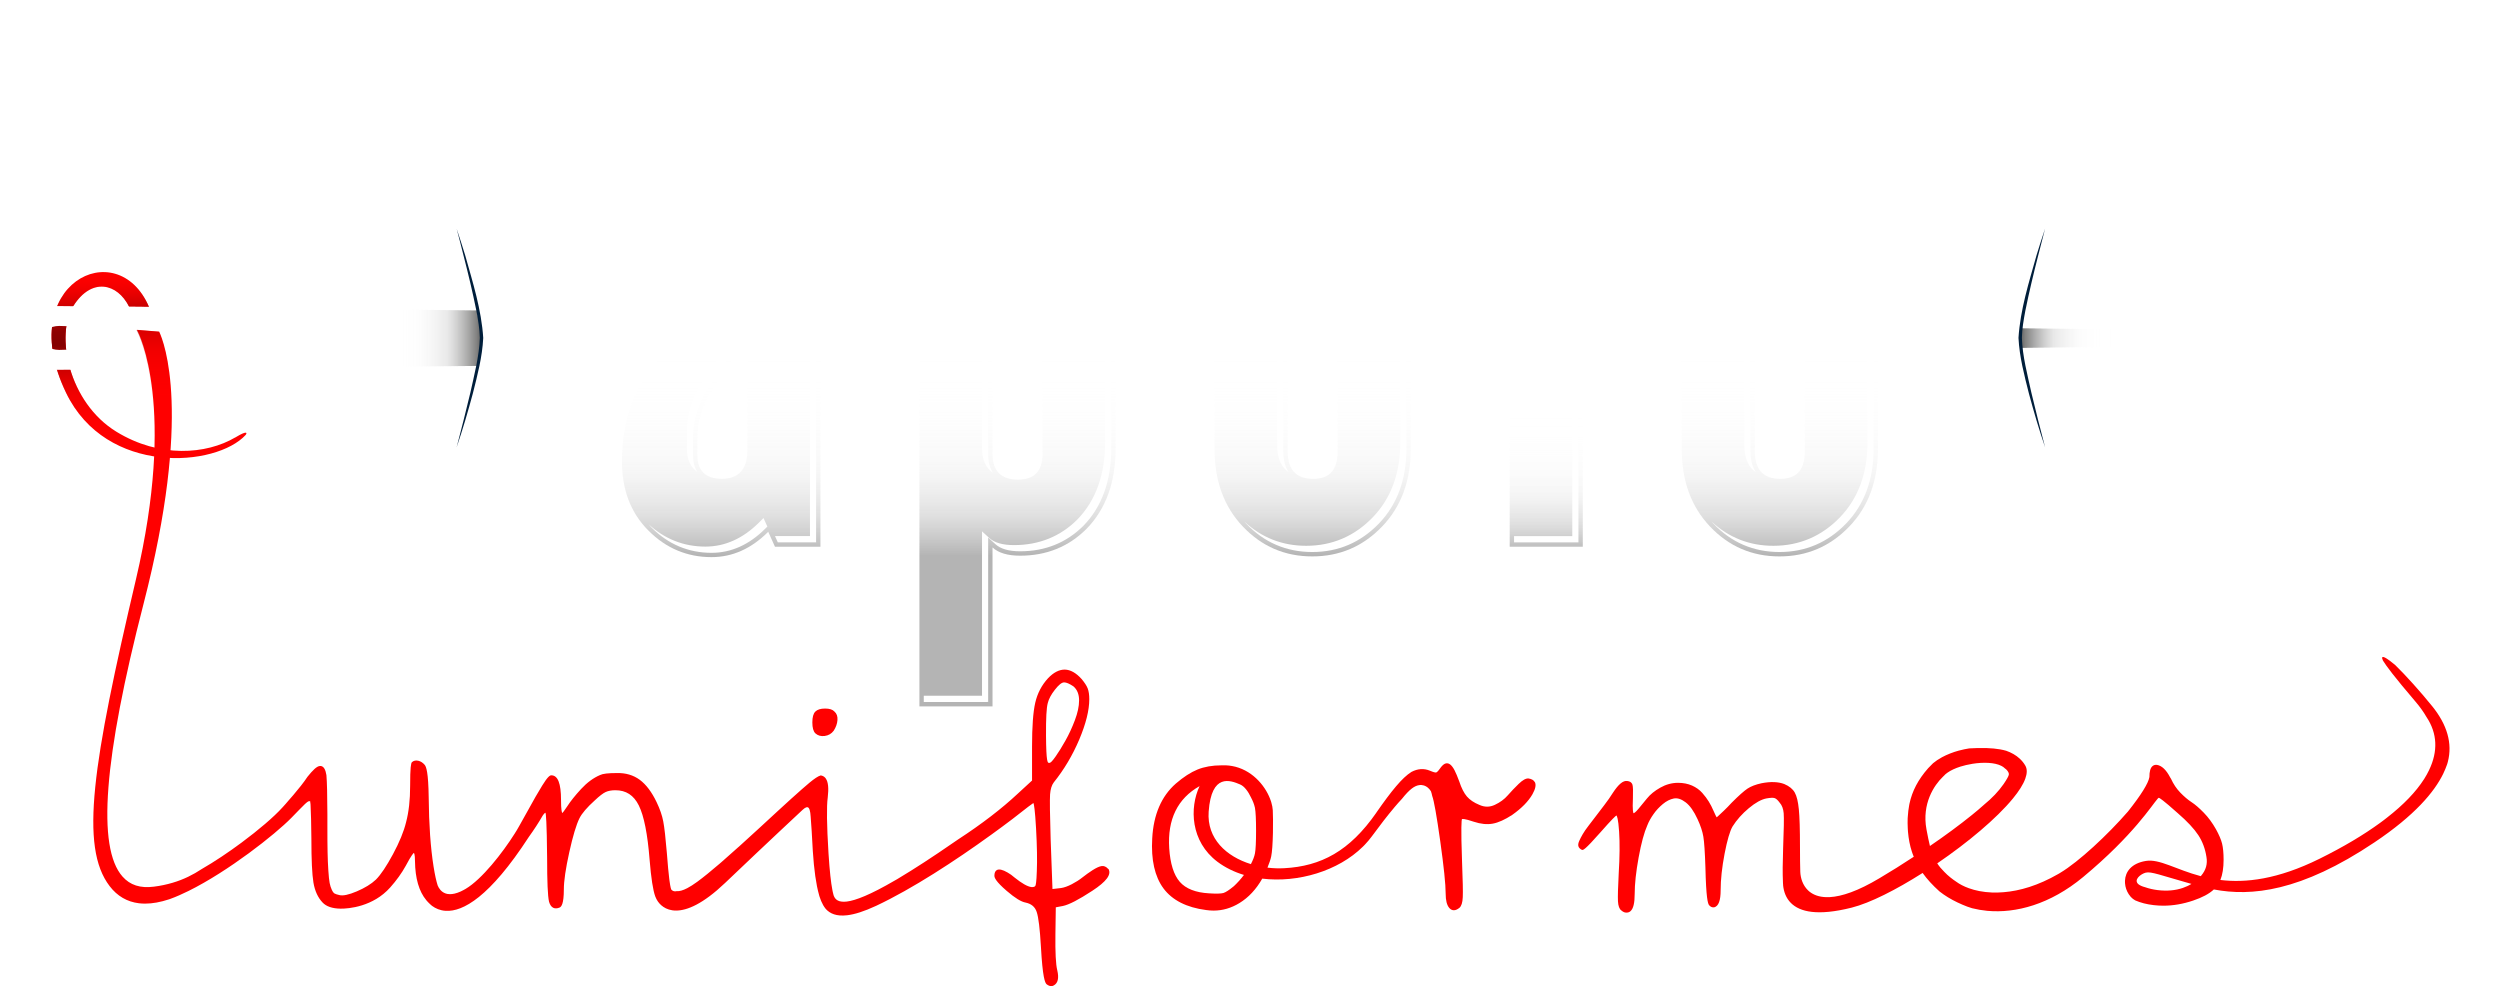 <svg xmlns="http://www.w3.org/2000/svg" xmlns:xlink="http://www.w3.org/1999/xlink" id="Camada_2" data-name="Camada 2" viewBox="0 0 654.65 258.21"><defs><style>      .cls-1 {        fill: url(#Gradiente_sem_nome_85-2);      }      .cls-1, .cls-2, .cls-3, .cls-4, .cls-5, .cls-6, .cls-7, .cls-8, .cls-9, .cls-10, .cls-11, .cls-12, .cls-13 {        stroke-width: 0px;      }      .cls-2 {        fill: #001e3b;      }      .cls-3 {        fill: url(#Gradiente_sem_nome_85-5);      }      .cls-4 {        fill: url(#Gradiente_sem_nome_58);      }      .cls-5 {        fill: url(#Gradiente_sem_nome_59);      }      .cls-6 {        fill: url(#Gradiente_sem_nome_85-4);      }      .cls-7 {        fill: none;      }      .cls-14 {        clip-path: url(#clippath-1);      }      .cls-8 {        fill: red;      }      .cls-9 {        fill: url(#Gradiente_sem_nome_85);      }      .cls-15 {        clip-path: url(#clippath);      }      .cls-10 {        fill: url(#Gradiente_sem_nome_7);      }      .cls-11 {        fill: #fff;      }      .cls-12 {        fill: url(#Gradiente_sem_nome_3);      }      .cls-13 {        fill: url(#Gradiente_sem_nome_85-3);      }    </style><linearGradient id="Gradiente_sem_nome_7" data-name="Gradiente sem nome 7" x1="38.17" y1="69.93" x2="39.55" y2="120.86" gradientUnits="userSpaceOnUse"><stop offset="0" stop-color="red" stop-opacity="0"></stop><stop offset=".05" stop-color="rgba(224, 0, 0, .25)" stop-opacity=".25"></stop><stop offset=".12" stop-color="rgba(191, 0, 0, .52)" stop-opacity=".52"></stop><stop offset=".19" stop-color="rgba(165, 0, 0, .73)" stop-opacity=".73"></stop><stop offset=".26" stop-color="rgba(146, 0, 0, .88)" stop-opacity=".88"></stop><stop offset=".32" stop-color="rgba(135, 0, 0, .97)" stop-opacity=".97"></stop><stop offset=".39" stop-color="#840000"></stop><stop offset=".48" stop-color="rgba(156, 0, 0, .8)" stop-opacity=".8"></stop><stop offset=".65" stop-color="rgba(198, 0, 0, .46)" stop-opacity=".46"></stop><stop offset=".79" stop-color="rgba(229, 0, 0, .21)" stop-opacity=".21"></stop><stop offset=".92" stop-color="rgba(248, 0, 0, .05)" stop-opacity=".05"></stop><stop offset="1" stop-color="red" stop-opacity="0"></stop></linearGradient><linearGradient id="Gradiente_sem_nome_59" data-name="Gradiente sem nome 59" x1="529.01" y1="88.53" x2="654.65" y2="88.53" gradientUnits="userSpaceOnUse"><stop offset="0" stop-color="#5e5e5d"></stop><stop offset=".01" stop-color="rgba(106, 106, 105, .92)" stop-opacity=".92"></stop><stop offset=".07" stop-color="rgba(170, 170, 170, .52)" stop-opacity=".52"></stop><stop offset=".13" stop-color="rgba(216, 216, 216, .24)" stop-opacity=".24"></stop><stop offset=".17" stop-color="rgba(245, 245, 245, .06)" stop-opacity=".06"></stop><stop offset=".21" stop-color="#fff" stop-opacity="0"></stop></linearGradient><linearGradient id="Gradiente_sem_nome_58" data-name="Gradiente sem nome 58" x1="0" y1="88.49" x2="126.13" y2="88.49" gradientUnits="userSpaceOnUse"><stop offset=".79" stop-color="#fff" stop-opacity="0"></stop><stop offset=".83" stop-color="rgba(245, 245, 245, .06)" stop-opacity=".06"></stop><stop offset=".87" stop-color="rgba(216, 216, 216, .24)" stop-opacity=".24"></stop><stop offset=".93" stop-color="rgba(170, 170, 170, .52)" stop-opacity=".52"></stop><stop offset=".99" stop-color="rgba(106, 106, 105, .92)" stop-opacity=".92"></stop><stop offset="1" stop-color="#5e5e5d"></stop></linearGradient><linearGradient id="Gradiente_sem_nome_85" data-name="Gradiente sem nome 85" x1="188.87" y1="145.58" x2="188.87" y2="29.84" gradientUnits="userSpaceOnUse"><stop offset="0" stop-color="#b4b4b4"></stop><stop offset=".09" stop-color="rgba(198, 198, 198, .75)" stop-opacity=".75"></stop><stop offset=".19" stop-color="rgba(218, 218, 218, .48)" stop-opacity=".48"></stop><stop offset=".3" stop-color="rgba(234, 234, 234, .27)" stop-opacity=".27"></stop><stop offset=".39" stop-color="rgba(245, 245, 245, .12)" stop-opacity=".12"></stop><stop offset=".47" stop-color="rgba(252, 252, 252, .03)" stop-opacity=".03"></stop><stop offset=".53" stop-color="#fff" stop-opacity="0"></stop></linearGradient><linearGradient id="Gradiente_sem_nome_85-2" data-name="Gradiente sem nome 85" x1="343.73" y1="145.58" x2="343.73" y2="29.84" xlink:href="#Gradiente_sem_nome_85"></linearGradient><linearGradient id="Gradiente_sem_nome_85-3" data-name="Gradiente sem nome 85" x1="404.9" y1="144.94" x2="404.9" y2="60.15" xlink:href="#Gradiente_sem_nome_85"></linearGradient><linearGradient id="Gradiente_sem_nome_85-4" data-name="Gradiente sem nome 85" x1="466.07" y1="145.58" x2="466.07" y2="29.84" xlink:href="#Gradiente_sem_nome_85"></linearGradient><linearGradient id="Gradiente_sem_nome_85-5" data-name="Gradiente sem nome 85" x1="266.45" y1="145.58" x2="266.45" y2="29.84" xlink:href="#Gradiente_sem_nome_85"></linearGradient><clipPath id="clippath"><path class="cls-7" d="M535.52,59.9s-6.51,21.37-6.51,28.59c0,7.22,6.51,28.59,6.51,28.59h24.19v-57.18h-24.19Z"></path></clipPath><clipPath id="clippath-1"><path class="cls-7" d="M119.58,59.9s6.51,21.37,6.51,28.59c0,7.22-6.51,28.59-6.51,28.59h-24.19s0-57.18,0-57.18h24.19Z"></path></clipPath><linearGradient id="Gradiente_sem_nome_3" data-name="Gradiente sem nome 3" x1="44.17" y1="156.2" x2="44.17" y2="74.94" gradientUnits="userSpaceOnUse"><stop offset=".6" stop-color="red" stop-opacity="0"></stop><stop offset=".79" stop-color="rgba(198, 0, 0, .46)" stop-opacity=".46"></stop><stop offset="1" stop-color="#840000"></stop></linearGradient></defs><g id="Camada_1-2" data-name="Camada 1"><g><path class="cls-8" d="M61.78,114.47c-.05.03-.1.06-.16.09,0,0,0-.01,0-.02-7.63,4.49-19.82,5.43-31.11-1.47-12.62-7.71-16.09-25.41-11.29-32.97,4.79-7.54,11.52-5.93,14.58.2l5.2.04c-8.29-19.35-35.38-5.92-21.7,22.52,10.51,21.85,39.34,19.44,47.03,11.03.48-.64.25-1.12-2.55.57Z"></path><path class="cls-10" d="M61.78,114.47c-.05.03-.1.06-.16.09,0,0,0-.01,0-.02-7.63,4.49-19.82,5.43-31.11-1.47-12.62-7.71-16.09-25.41-11.29-32.97,4.79-7.54,11.52-5.93,14.58.2l5.2.04c-8.29-19.35-35.38-5.92-21.7,22.52,10.51,21.85,39.34,19.44,47.03,11.03.48-.64.25-1.12-2.55.57Z"></path><g><path class="cls-11" d="M654.65,88.5v-.03c0-.63-.68-1.13-1.54-1.14-8.8-.1-59.45-.63-123.92-1.37-.12.96-.18,1.82-.18,2.54s.07,1.61.19,2.6c60.18-.72,114.69-1.33,123.91-1.44.85-.01,1.54-.52,1.54-1.14Z"></path><path class="cls-11" d="M0,88.49c0,4.68,5.39,8.45,11.99,8.38,28.35-.28,73.72-.65,113.15-1.05,1.18-3.12.78-5.94,1.09-7.84.26-1.61-1.16-3.98-1.25-6.69-51.95-.58-97.48-1.01-112.97-1.18-6.6-.07-12.01,3.7-12.01,8.38ZM50.46,88.49c0,1.73-32.51,3.14-34.96,3.14s-4.43-1.41-4.43-3.14,1.98-3.14,4.43-3.14,34.96,1.41,34.96,3.14Z"></path></g><g><path class="cls-5" d="M654.65,88.5v-.03c0-.63-.68-1.13-1.54-1.14-8.8-.1-59.45-.63-123.92-1.37-.12.96-.18,1.82-.18,2.54s.07,1.61.19,2.6c60.18-.72,114.69-1.33,123.91-1.44.85-.01,1.54-.52,1.54-1.14Z"></path><path class="cls-4" d="M0,88.49c0,4.68,5.39,8.45,11.99,8.38,28.35-.28,73.6-.65,113.03-1.05,1.18-3.12.77-5.94,1.07-7.84.26-1.61-1.03-3.98-1.12-6.69-51.95-.58-97.48-1.01-112.97-1.18-6.6-.07-12.01,3.7-12.01,8.38ZM50.46,88.49c0,1.73-32.51,3.14-34.96,3.14s-4.43-1.41-4.43-3.14,1.98-3.14,4.43-3.14,34.96,1.41,34.96,3.14Z"></path></g><g><g><g><path class="cls-11" d="M214.85,143.16h-11.92l-1.76-3.91c-4.43,4.43-9.38,6.64-14.85,6.64-6.38,0-11.89-2.31-16.51-6.94-4.62-4.62-6.94-10.65-6.94-18.07,0-7.81,1.69-14.72,5.08-20.71,2.08-3.39,6.57-8.99,13.48-16.8l8.01-8.99c4.17-4.69,6.25-9.51,6.25-14.46v-5.67c0-5.21-2.22-7.81-6.64-7.81s-6.45,2.61-6.45,7.81v17.58h-19.14v-17.58c0-8.72,2.67-15.76,8.01-21.1,4.95-4.69,10.87-7.03,17.78-7.03s12.76,2.34,17.58,7.03c5.34,5.34,8.01,12.37,8.01,21.1v88.89ZM195.71,117.96v-31.65c-.39,1.95-1.43,4.17-3.13,6.64l-6.06,9.18c-2.61,3.91-3.91,8.14-3.91,12.7v4.3c0,4.17,2.15,6.25,6.45,6.25s6.64-2.47,6.64-7.42Z"></path><path class="cls-11" d="M369.42,117.57c0,8.34-2.51,15.11-7.52,20.32-5.01,5.21-11.1,7.81-18.27,7.81s-13.22-2.6-18.17-7.81c-4.95-5.21-7.42-11.98-7.42-20.32v-63.29c0-8.33,2.51-15.11,7.52-20.32,5.01-5.21,11.1-7.81,18.27-7.81s13.22,2.61,18.17,7.81c4.95,5.21,7.42,11.98,7.42,20.32v63.29ZM350.28,118.16V53.89c0-4.95-2.15-7.42-6.45-7.42s-6.64,2.48-6.64,7.42v64.27c0,4.82,2.21,7.23,6.64,7.23s6.45-2.41,6.45-7.23Z"></path><path class="cls-11" d="M414.47,143.16h-19.14V28.69h19.14v114.48Z"></path><path class="cls-11" d="M491.76,117.57c0,8.34-2.51,15.11-7.52,20.32-5.01,5.21-11.1,7.81-18.27,7.81s-13.22-2.6-18.17-7.81c-4.95-5.21-7.42-11.98-7.42-20.32v-63.29c0-8.33,2.51-15.11,7.52-20.32,5.01-5.21,11.1-7.81,18.27-7.81s13.22,2.61,18.17,7.81c4.95,5.21,7.42,11.98,7.42,20.32v63.29ZM472.61,118.16V53.89c0-4.95-2.15-7.42-6.45-7.42s-6.64,2.48-6.64,7.42v64.27c0,4.82,2.21,7.23,6.64,7.23s6.45-2.41,6.45-7.23Z"></path></g><path class="cls-11" d="M253.83,184.97c1.83-4.1,3.64-7.81,5.42-11,.22-.39.43-.77.65-1.14v-29.47c1.56,1.43,3.97,2.15,7.23,2.15,6.9,0,12.7-2.34,17.39-7.03,5.08-5.21,7.62-12.24,7.62-21.1V52.91c0-8.46-2.05-15.04-6.15-19.73-4.1-4.69-9.61-7.03-16.51-7.03-5.73,0-10.68,2.15-14.85,6.45l-1.95-3.91h-11.92v156.28h13.07ZM259.9,53.32c0-4.57,2.21-6.86,6.64-6.86s6.45,2.29,6.45,6.86v65.61c0,4.44-2.15,6.66-6.45,6.66s-6.64-2.22-6.64-6.66V53.32Z"></path><rect class="cls-11" x="395.33" width="19.14" height="19.14"></rect></g><g><g><path class="cls-9" d="M214.85,143.16h-11.92l-1.76-3.91c-4.43,4.43-9.38,6.64-14.85,6.64-6.38,0-11.89-2.31-16.51-6.94-4.62-4.62-6.94-10.65-6.94-18.07,0-7.81,1.69-14.72,5.08-20.71,2.08-3.39,6.57-8.99,13.48-16.8l8.01-8.99c4.17-4.69,6.25-9.51,6.25-14.46v-5.67c0-5.21-2.22-7.81-6.64-7.81s-6.45,2.61-6.45,7.81v17.58h-19.14v-17.58c0-8.72,2.67-15.76,8.01-21.1,4.95-4.69,10.87-7.03,17.78-7.03s12.76,2.34,17.58,7.03c5.34,5.34,8.01,12.37,8.01,21.1v88.89ZM195.71,117.96v-31.65c-.39,1.95-1.43,4.17-3.13,6.64l-6.06,9.18c-2.61,3.91-3.91,8.14-3.91,12.7v4.3c0,4.17,2.15,6.25,6.45,6.25s6.64-2.47,6.64-7.42Z"></path><path class="cls-1" d="M369.42,117.57c0,8.34-2.51,15.11-7.52,20.32-5.01,5.21-11.1,7.81-18.27,7.81s-13.22-2.6-18.17-7.81c-4.95-5.21-7.42-11.98-7.42-20.32v-63.29c0-8.33,2.51-15.11,7.52-20.32,5.01-5.21,11.1-7.81,18.27-7.81s13.22,2.61,18.17,7.81c4.95,5.21,7.42,11.98,7.42,20.32v63.29ZM350.28,118.16V53.89c0-4.95-2.15-7.42-6.45-7.42s-6.64,2.48-6.64,7.42v64.27c0,4.82,2.21,7.23,6.64,7.23s6.45-2.41,6.45-7.23Z"></path><path class="cls-13" d="M414.47,143.16h-19.14V28.69h19.14v114.48Z"></path><path class="cls-6" d="M491.76,117.57c0,8.34-2.51,15.11-7.52,20.32-5.01,5.21-11.1,7.81-18.27,7.81s-13.22-2.6-18.17-7.81c-4.95-5.21-7.42-11.98-7.42-20.32v-63.29c0-8.33,2.51-15.11,7.52-20.32,5.01-5.21,11.1-7.81,18.27-7.81s13.22,2.61,18.17,7.81c4.95,5.21,7.42,11.98,7.42,20.32v63.29ZM472.61,118.16V53.89c0-4.95-2.15-7.42-6.45-7.42s-6.64,2.48-6.64,7.42v64.27c0,4.82,2.21,7.23,6.64,7.23s6.45-2.41,6.45-7.23Z"></path></g><path class="cls-3" d="M259.9,184.97v-41.61c1.56,1.43,3.97,2.15,7.23,2.15,6.9,0,12.7-2.34,17.39-7.03,5.08-5.21,7.62-12.24,7.62-21.1V52.91c0-8.46-2.05-15.04-6.15-19.73-4.1-4.69-9.61-7.03-16.51-7.03-5.73,0-10.68,2.15-14.85,6.45l-1.95-3.91h-11.92v156.28h19.14ZM259.9,53.32c0-4.57,2.21-6.86,6.64-6.86s6.45,2.29,6.45,6.86v65.61c0,4.44-2.15,6.66-6.45,6.66s-6.64-2.22-6.64-6.66V53.32Z"></path></g><g><g><path class="cls-11" d="M181.48,54.28c0-7.4,4.13-8.96,7.59-8.96,1.56,0,3.26.3,4.67,1.27-1.55-2.29-4.05-2.9-6.28-2.9-3.46,0-7.59,1.55-7.59,8.96v16.44h-15.25v1.63h16.86v-16.44Z"></path><path class="cls-11" d="M182.59,123.58c-.74-1.16-1.12-2.65-1.12-4.44v-4.3c0-4.77,1.38-9.26,4.1-13.33l6.07-9.2c1.6-2.33,2.59-4.43,2.95-6.22l.66.06v-1.47l-2.26-.22c-.36,1.79-1.35,3.89-2.95,6.22l-6.07,9.2c-2.72,4.07-4.1,8.56-4.1,13.33v4.3c0,2.81.96,4.85,2.73,6.07Z"></path><path class="cls-11" d="M199.93,135.65l-1.17,1.17c-4.19,4.18-8.91,6.31-14.04,6.31-5.68,0-10.68-1.99-14.91-5.88.27.3.53.62.82.91,4.38,4.38,9.66,6.6,15.7,6.6,5.13,0,9.85-2.12,14.04-6.31l.57-.57-1.01-2.23Z"></path><path class="cls-11" d="M206.05,34c-.23-.22-.47-.41-.71-.63,4.46,4.97,6.76,11.43,6.76,19.27v87.74h-9.16l.73,1.63h10.03V54.28c0-8.37-2.58-15.19-7.66-20.28Z"></path></g><g><path class="cls-11" d="M337.42,123.62c-.84-1.26-1.38-3.01-1.38-5.46V53.89c0-7.08,4.23-8.57,7.79-8.57,1.53,0,3.18.29,4.56,1.22-1.51-2.25-3.97-2.85-6.17-2.85-3.55,0-7.79,1.49-7.79,8.57v64.27c0,3.78,1.27,5.92,2.99,7.09Z"></path><path class="cls-11" d="M361.17,34.75c-.38-.4-.79-.77-1.19-1.14,4.42,4.91,6.69,11.3,6.69,19.04v63.29c0,7.99-2.42,14.56-7.2,19.52-4.77,4.95-10.63,7.46-17.44,7.46-6.25,0-11.66-2.14-16.15-6.32.14.16.27.33.42.49,4.7,4.95,10.53,7.46,17.34,7.46s12.67-2.51,17.44-7.46c4.78-4.96,7.2-11.53,7.2-19.52v-63.29c0-7.99-2.39-14.56-7.11-19.53Z"></path></g><polygon class="cls-11" points="411.72 140.39 396.47 140.39 396.47 142.02 413.33 142.02 413.33 29.83 411.72 29.83 411.72 140.39"></polygon><g><path class="cls-11" d="M459.76,123.62c-.84-1.26-1.38-3.01-1.38-5.46V53.89c0-7.08,4.23-8.57,7.79-8.57,1.53,0,3.18.29,4.56,1.22-1.51-2.25-3.97-2.85-6.17-2.85-3.55,0-7.79,1.49-7.79,8.57v64.27c0,3.78,1.27,5.92,2.99,7.09Z"></path><path class="cls-11" d="M483.51,34.75c-.38-.4-.79-.77-1.19-1.14,4.42,4.91,6.69,11.3,6.69,19.04v63.29c0,7.99-2.42,14.56-7.2,19.52-4.77,4.95-10.63,7.46-17.44,7.46-6.25,0-11.66-2.14-16.15-6.32.14.16.27.33.42.49,4.7,4.95,10.53,7.46,17.34,7.46s12.67-2.51,17.44-7.46c4.78-4.96,7.2-11.53,7.2-19.52v-63.29c0-7.99-2.39-14.56-7.11-19.53Z"></path></g><g><polygon class="cls-11" points="252.72 32.92 253.24 32.38 251.97 29.83 251.17 29.83 252.72 32.92"></polygon><path class="cls-11" d="M258.76,183.82v-43.06l1.92,1.75c1.34,1.23,3.51,1.85,6.46,1.85,6.56,0,12.13-2.25,16.57-6.69,4.84-4.96,7.29-11.79,7.29-20.3V52.91c0-8.14-1.98-14.53-5.87-18.98-.51-.58-1.05-1.13-1.61-1.63,0,0,0,0,0,0,3.9,4.45,5.87,10.84,5.87,18.98v64.47c0,8.51-2.45,15.34-7.29,20.3-4.43,4.43-10.01,6.69-16.57,6.69-2.94,0-5.12-.62-6.46-1.85l-1.92-1.75v43.06l1.61,1.63Z"></path><path class="cls-11" d="M260,123.79c-.81-1.24-1.24-2.86-1.24-4.86V53.32c0-5.23,2.69-8,7.79-8,1.89,0,3.43.4,4.63,1.19-1.24-1.84-3.33-2.82-6.24-2.82-5.09,0-7.79,2.77-7.79,8v65.61c0,3.05.98,5.23,2.85,6.49Z"></path><polygon class="cls-11" points="257.9 182.19 241.9 182.19 241.9 183.82 258.76 183.82 257.9 182.19"></polygon></g></g></g><g class="cls-15"><image width="82" height="130" transform="translate(489.77 23.89)"></image></g><path class="cls-2" d="M535.52,117.09c-1.59-4.64-2.97-9.34-4.24-14.08-1.21-4.79-2.47-9.54-2.72-14.52.47-7.42,2.72-14.49,4.71-21.59.73-2.34,1.44-4.68,2.25-7-.61,2.37-1.24,4.74-1.83,7.12-1.21,4.73-2.35,9.5-3.32,14.28-.45,2.39-.88,4.81-.92,7.19.16,4.82,1.46,9.63,2.49,14.35,1.12,4.77,2.35,9.5,3.58,14.24h0Z"></path><g class="cls-14"><image width="81" height="130" transform="translate(82.77 23.89)"></image></g><path class="cls-2" d="M119.58,117.09c1.23-4.74,2.46-9.48,3.58-14.24,1.03-4.72,2.32-9.53,2.49-14.35-.05-2.38-.47-4.8-.92-7.19-.96-4.79-2.1-9.55-3.32-14.28-.58-2.38-1.22-4.74-1.83-7.12.8,2.32,1.52,4.66,2.25,7,1.99,7.1,4.24,14.18,4.71,21.59-.25,4.98-1.51,9.73-2.72,14.52-1.27,4.74-2.65,9.44-4.24,14.08h0Z"></path><path class="cls-8" d="M290.18,227.53c-.53-.6-1.13-.85-1.78-.73-.6.11-1.35.46-2.31,1.07-.91.59-1.8,1.22-2.63,1.88-.8.64-1.74,1.24-2.8,1.79-1.05.54-1.99.88-2.8,1l-2.26.26-.48-13.07c-.2-6.37-.24-10.32-.15-11.71.1-1.35.42-2.41.97-3.14,2.69-3.34,4.93-7.12,6.67-11.22,1.74-4.12,2.63-7.67,2.63-10.57,0-1.14-.14-2.08-.41-2.8-.27-.71-.82-1.55-1.62-2.5-1.44-1.6-2.91-2.42-4.39-2.45-1.45-.01-2.93.74-4.37,2.25h0c-1.66,1.8-2.79,3.95-3.36,6.42-.56,2.43-.84,6.29-.84,11.46v8.92l-3.75,3.45c-4.17,3.9-9.41,7.93-15.59,11.96-.32.21-.63.42-.91.62,0,0-.02.01-.03.02,0,0-.02.01-.03.02-5.85,4.05-10.62,7.13-14.49,9.44h0c-.18.11-.35.21-.52.32-.21.12-.41.24-.62.35h0c-6.43,3.75-10.27,5.23-12.57,5.51,0,0-.01,0-.01,0-.53.06-.98.07-1.36.01-.41-.04-.74-.15-1.01-.3-.52-.28-.82-.71-1.01-1.18-.03-.08-.07-.17-.09-.26-.02-.06-.04-.11-.04-.17-.07-.21-.11-.41-.15-.61,0-.04-.01-.07-.02-.1,0-.05-.01-.1-.03-.15-.02-.12-.04-.24-.07-.35-.35-1.79-.69-4.74-1-9.53-.46-7.42-.52-12.33-.2-14.6.29-2.44.13-4.07-.51-4.98h0c-.05-.08-.11-.15-.17-.22-.31-.33-.7-.53-1.17-.59h0c-1.4.41-3.83,2.64-7.44,5.87-.04.04-.08.07-.13.11-4.02,3.61-11.9,11.08-18.41,16.72-.07.07-.15.13-.22.19-.07.07-.15.13-.22.19-2.21,1.9-4.25,3.57-5.91,4.78-1,.73-1.86,1.27-2.6,1.66,0,0,0,0,0,0-.6.31-1.11.52-1.56.64-.45.13-.83.17-1.16.14,0,0,0,0-.01,0-.16.04-.29.05-.43.05h-.01c-.4,0-.71-.14-.98-.42-.09-.1-.26-.55-.51-2.39-.02-.19-.05-.38-.07-.56-.18-1.44-.38-3.57-.62-6.71-.33-3.98-.64-6.68-.94-8.23-.29-1.55-.88-3.25-1.74-5.04-1.26-2.64-2.75-4.62-4.41-5.85-1.68-1.24-3.72-1.84-6.07-1.77-2.22,0-3.64.17-4.33.52-1.74.74-3.41,1.97-4.96,3.65-1.55,1.68-2.76,3.19-3.61,4.51-.85,1.3-1.2,1.69-1.33,1.8-.1-.17-.32-.83-.32-3.42,0-4.35-.83-6.47-2.54-6.47-.37,0-.93.32-2.39,2.69-1.05,1.7-2.33,3.92-3.79,6.6-.84,1.53-1.55,2.8-2.13,3.81-.1.18-.21.37-.32.56-.08.15-.17.29-.26.45-.07.12-.14.24-.21.36-.08.13-.17.27-.26.41-.06.1-.13.2-.18.3-3.24,5.15-8.66,12.07-12.92,14.57-.21.12-.41.24-.6.33-.11.06-.22.12-.32.16-.12.07-.24.13-.35.18-1.18.53-2.14.73-2.92.7h0c-.21,0-.41-.02-.6-.06-.16-.04-.32-.07-.46-.13h0c-1.13-.4-1.74-1.33-2.07-2.13,0,0,0-.01,0-.02-.34-1.07-.7-2.63-1.06-4.9-.78-4.92-1.21-11.01-1.27-18.09-.09-6.6-.64-8.03-1.05-8.53-.49-.57-1.05-.93-1.66-1.07-.65-.15-1.21-.04-1.66.35l-.04.04c-.22.28-.45,1.24-.45,6.21,0,3.66-.36,6.86-1.07,9.52-.58,2.39-1.73,5.2-3.42,8.34-1.69,3.14-3.19,5.38-4.47,6.66-1.21,1.15-2.91,2.19-5.03,3.09-2.09.89-3.62,1.21-4.55.96-.56-.13-.99-.26-1.25-.41-.17-.1-.43-.33-.72-.96-.25-.53-.44-1.14-.57-1.8-.13-.66-.24-1.76-.34-3.25-.1-1.51-.17-3.12-.2-4.81-.04-1.66-.05-3.95-.05-6.97,0-1.04,0-2.02,0-2.94-.02-5.11-.1-8.49-.25-10.2,0-.01,0-.04,0-.05-.24-1.46-.66-2.26-1.44-2.41-.04,0-.08-.01-.13,0-.03,0-.06,0-.09,0h-.04c-.85.05-1.89,1.13-3.25,2.81-.51.77-1.09,1.56-1.72,2.36-.75.95-1.43,1.77-2.01,2.45-.39.46-.78.9-1.17,1.34-.52.61-1.05,1.24-1.63,1.86-.02.02-.04.05-.07.07-2.22,2.46-6.21,5.86-10.67,9.17-3.39,2.52-7.07,4.99-10.46,6.94-2.21,1.46-4.66,2.71-7.61,3.58h0c-1.49.44-3.11.8-4.89,1.02-3.55.46-6.24-.4-8.22-2.65-6.73-7.6-4.92-30.96,5.51-71.41,12.79-49.57,5.42-68.48,4.1-71.28-1.82-.17-3.8-.33-5.83-.47l.11.2c.42.8,10.22,20.05-.36,65.1-11.34,48.23-14.8,70.06-6.89,80.38,1.99,2.6,4.58,4.11,7.69,4.48.52.06,1.05.09,1.6.09,1.92,0,4-.38,6.28-1.13.1-.04.21-.07.31-.11,1.52-.55,3.11-1.26,4.76-2.07,10.45-5.17,22.65-14.77,26.95-19.16h0c1.66-1.69,2.76-2.86,3.5-3.56.08-.07.15-.15.23-.21.06-.05.11-.1.16-.14.44-.38.71-.51.87-.41.05-.04.09-.07.13-.1.02.1.04.25.06.44h0c.05.23.07.54.08.95,0,.1,0,.22.01.34.08,1.46.15,3.95.19,8.17,0,5.5.18,9.36.54,11.5.37,2.17,1.17,3.92,2.39,5.2.96,1.03,2.55,1.58,4.72,1.61,2.13.02,8.5-.51,12.99-5.55,1.64-1.84,3.01-3.75,4.06-5.65,1.59-3.02,2.08-3.36,2.14-3.4.03.02.29.25.29,2.19.06,4.48,1.05,7.91,2.96,10.19.02.03.04.06.07.09.13.15.26.29.39.43.34.35.67.67,1.01.94.02,0,.04.02.05.04.91.67,2.09,1.2,3.56,1.29,0,0,.01,0,.02,0h.03c4.42.25,11.43-3.5,21.72-19.35,1.35-1.88,2.58-3.75,3.62-5.57.47-.71.69-.76.73-.78.13.26.35,2.13.44,11.83,0,6.24.16,9.99.5,11.48.23.8.6,1.34,1.1,1.59.45.22.99.21,1.62-.04.5-.19,1.16-.91,1.16-4.77,0-2.2.48-5.47,1.42-9.72.94-4.25,1.84-7.25,2.68-8.93.64-1.27,1.97-2.83,3.98-4.64,1.21-1.15,2.18-1.89,2.87-2.21.68-.31,1.54-.47,2.54-.47,2.8,0,4.81,1.3,6.14,3.98,1.35,2.71,2.3,7.5,2.83,14.25.39,4.78.89,8.02,1.49,9.61.06.16.13.32.21.47.01.04.04.08.06.13.04.1.1.18.15.28,1.27,2.28,6.21,6.64,17.83-4.42,12.34-11.76,18.59-17.53,20.27-19.12.4-.38.72-.6.98-.69,0,0,.01,0,.02,0,0,0,0,0,0,0,.6-.21.88.3,1.05,1.36.01.13.04.26.05.4,0,.02,0,.04,0,.07.02.18.04.38.06.59,0,.1.01.21.02.32.15,1.74.33,4.64.54,8.66.32,4.99.87,8.83,1.62,11.46,0,0,0,.01,0,.02.04.16.09.32.14.48.14.42.27.8.42,1.15.33.79.71,1.46,1.16,2.01.01.02.04.04.05.07,1.1,1.22,2.79,1.99,5.59,1.66h.01c1.94-.23,4.42-.99,7.59-2.47,9.5-4.46,20.81-11.87,29.93-18.47t.01,0c2.06-1.49,4.01-2.93,5.8-4.29,3.93-3.11,5.15-3.98,5.45-4.17.15.36.41,1.71.69,6.67.26,4.63.32,8.39.2,11.18-.09,2.86-.27,3.61-.37,3.82-.14.28-.51.39-1.09.34-.99-.13-2.47-.96-4.37-2.49-.6-.53-1.21-.97-1.82-1.31-1.32-.77-2.25-.97-2.83-.64-.41.24-.63.74-.63,1.47,0,.52.34,1.49,3.24,3.99,2.16,1.86,3.78,2.85,4.94,3.05,1.49.32,2.44,1.1,2.89,2.43.48,1.38.85,4.48,1.12,9.21.44,7.94,1.05,9.36,1.48,9.74.43.33.84.5,1.21.5.23,0,.45-.06.66-.18,1.1-.59,1.41-1.91.93-3.95-.39-1.54-.55-4.73-.49-9.46l.1-7.05,1.85-.35c1.62-.34,4.14-1.64,7.71-3.98,3.68-2.41,5.08-4.26,4.23-5.72ZM274.64,199.77c-.3-.06-.68-.13-.73-7.09-.03-4.56.12-7.36.46-8.58.26-1.07.89-2.25,1.86-3.48,1.03-1.32,1.8-1.93,2.43-1.93.58,0,1.38.34,2.41,1.03l.03.02c.97.84,1.47,2.06,1.47,3.65s-.38,3.28-1.1,5.2c-.72,1.91-1.55,3.71-2.47,5.34-.92,1.65-1.79,3.04-2.57,4.15-.95,1.35-1.35,1.7-1.66,1.7-.04,0-.09,0-.13-.02Z"></path><path class="cls-8" d="M401.91,204.83c-.26-.52-.81-.85-1.64-.98-.68-.07-1.52.39-2.58,1.41-.99.95-1.95,1.97-2.87,3.01-.88,1.02-2.03,1.86-3.39,2.49-1.35.63-2.67.63-4.06,0-1.39-.57-2.48-1.3-3.24-2.18-.76-.88-1.44-2.21-2.01-3.95-.46-1.25-.88-2.24-1.24-2.94-.38-.73-.77-1.22-1.16-1.52-.44-.32-.91-.38-1.36-.18-.41.19-.85.62-1.34,1.33-.57.81-.86.94-.96.96-.08.02-.34.03-1.03-.23h0c-.17-.06-.38-.14-.61-.24-1.55-.64-3.17-.54-4.81.32,0,0-.01,0-.02.01-2.43,1.52-5.23,4.98-9.14,10.59,0,.01-.01.02-.02.04,0,0,0,0,0,.01-7.03,10.12-14.53,14.05-24.14,14.57-1.45.08-2.92.03-4.39-.15.49-1.19.82-2.18.98-2.96.23-1.13.38-3.19.45-6.15.04-2.67.03-4.64-.04-5.93-.04-.63-.17-1.32-.38-2.02-.02-.1-.06-.2-.09-.3-1.18-3.65-4.46-7.8-9.31-9.06-.27-.07-.54-.14-.83-.18-.53-.1-1.08-.17-1.66-.19h-.54s-.08,0-.13,0h-.48c-2.38,0-4.5.37-6.29,1.1-1.79.73-3.7,1.97-5.68,3.68-3.78,3.31-5.85,8.14-6.18,14.35-.33,5.6.66,10.01,2.95,13.1,2.3,3.09,6.05,5,11.14,5.66.67.1,1.33.15,1.98.15,2.36,0,4.62-.66,6.76-1.97,2.39-1.46,4.39-3.6,5.98-6.4,9.33,1.13,19.88-1.97,26.37-8.39.08-.07.17-.15.24-.24.1-.09.19-.18.27-.28.65-.68,1.25-1.39,1.8-2.14,2.13-2.9,4.1-5.46,5.88-7.56t0-.01c.69-.82,1.36-1.57,1.99-2.24,0,0,.01-.01.02-.02.99-1.25,1.86-2.16,2.6-2.72.64-.49,1.27-.79,1.89-.88h0c.44-.08.87-.04,1.3.09.71.23,1.31.73,1.81,1.5.13.36.24.77.34,1.25.45,1.16,1.16,5.14,2.1,11.83.94,6.71,1.42,11.33,1.42,13.72,0,1.79.31,3.03.95,3.77.27.32.66.6,1.19.6.41,0,.88-.17,1.46-.63.52-.45.82-1.36.88-2.8.07-1.35,0-4.49-.19-9.31-.33-9.11-.13-10.89-.02-11.12.06-.04.51-.21,3.1.68,1.8.6,3.47.77,4.95.5,1.47-.26,3.19-1.04,5.12-2.3,2.44-1.72,4.23-3.54,5.29-5.4.79-1.41.99-2.44.64-3.17ZM323.01,232.12c-1.14.95-2.04,1.53-2.65,1.72-.63.18-1.88.21-3.74.09-3.51-.19-6.1-1.21-7.67-3-1.59-1.81-2.52-4.78-2.78-8.83-.48-7.54,2.19-13,7.95-16.25-2.66,5.68-2.39,14.49,4.69,19.82,2.04,1.53,4.39,2.67,6.93,3.44-.85,1.13-1.76,2.13-2.72,3.02ZM328.62,223.48c-.15.81-.52,1.75-1.06,2.8-6.42-1.99-11.56-6.65-11.06-13.74.72-10.17,5.72-8.19,8.22-7.13.59.25,1.12.72,1.58,1.3.51.62.93,1.36,1.27,2.08.01.03.02.05.04.08.49.93.8,1.75.96,2.48.01.06.03.1.04.14,0,.04.01.06.01.06.19,1.02.29,3.04.29,5.99s-.1,4.95-.29,5.94Z"></path><path class="cls-8" d="M636.87,184.9c-3.11-3.85-6.96-8.12-9.69-10.78-.01-.01-.04-.03-.05-.04-.99-.82-1.74-1.38-2.27-1.7-.59-.35-.92-.43-1.03-.27-.1.13-.04.4.15.82h0s0,.01,0,.02c.82,1.35,2.98,4.27,8.54,10.78,1.17,1.37,2.13,2.72,2.9,4.06,0,0,.01.02.02.03,2.8,4.23,3,8.91.65,13.81,0,0,0,0,0,.01-.37.77-.8,1.55-1.29,2.33,0,0-.01.01-.02.02,0,0,0,.01-.01.02-2.11,3.32-5.36,6.71-9.73,10.11h0c-.29.24-.58.46-.88.68-.29.23-.6.45-.9.67-4.33,3.16-9.61,6.31-15.84,9.39-11.06,5.48-19.44,6.36-25.99,5.57.56-1.39.84-3.16.84-5.29,0-1.78-.14-3.21-.4-4.25-.26-1.04-.8-2.3-1.6-3.75-.93-1.65-2-3.11-3.19-4.33-1.19-1.22-2.27-2.16-3.25-2.79-.93-.61-1.9-1.44-2.9-2.47-.99-1.02-1.81-2.25-2.45-3.66l-.06-.08s-.07-.09-.14-.23c-1.02-1.97-2.18-3.08-3.46-3.29-.46-.06-.86.06-1.18.34-.54.47-.8,1.41-.8,2.86-.28,1.64-2.17,4.67-5.61,9.01-5.33,6.13-12.89,13.17-17.73,16.05-.08.05-.16.1-.24.15-.09.05-.17.1-.26.15-5.29,3.05-10.14,4.45-14.32,4.78-.54.05-1.07.08-1.59.09-.51,0-1.01,0-1.49-.01-2.32-.09-4.35-.51-6.05-1.13-1.3-.47-2.41-1.05-3.28-1.69-.52-.34-1.02-.71-1.51-1.1-.6-.48-1.15-.98-1.64-1.5h0c-.75-.74-1.35-1.46-1.83-2.21.03-.01.05-.04.07-.05,7.91-5.4,15.45-11.7,19.73-16.92,1.58-1.92,2.72-3.7,3.26-5.23.49-1.35.52-2.5,0-3.4-.39-.68-.88-1.27-1.44-1.8-.99-.93-2.24-1.63-3.63-2.11,0,0-.01,0-.03,0-1.79-.52-4.25-.76-7.32-.69-.77.01-1.51.04-2.19.09-.02,0-.04,0-.07,0-.89.14-1.77.33-2.63.56-.01,0-.02,0-.03,0-1.63.44-3.16,1.05-4.5,1.77-.02,0-.04.02-.06.04-.84.45-1.6.97-2.26,1.52-.42.4-.85.83-1.28,1.3-2.64,3-4.19,5.98-4.9,9.31-.03.12-.05.24-.07.36-.18.98-.31,2.01-.37,3.08,0,.14-.02.28-.03.41v.03c-.03.77-.02,1.56.02,2.38,0,.14.01.28.02.43.01.21.03.41.04.62.16,1.88.49,3.63,1.04,5.3.04.13.09.25.13.38.08.24.16.46.26.68.02.07.05.15.09.21-2.97,1.96-6.01,3.86-8.98,5.62-5.67,3.39-9.89,4.78-13,4.95-.16.01-.32.01-.48.01-.17,0-.33,0-.49,0h0c-1.86-.05-3.25-.59-4.28-1.38-.09-.07-.17-.14-.25-.21-.08-.07-.16-.15-.24-.22-1.35-1.32-1.93-3.15-2-4.81-.05-1.59-.08-3.71-.08-6.52,0-4.58-.1-7.89-.3-9.86-.2-2.02-.54-3.45-1.06-4.38-.52-.93-1.44-1.69-2.75-2.24-1.55-.6-3.56-.68-5.96-.21-1.53.33-2.78.81-3.68,1.41-.9.6-2.28,1.83-4.13,3.68-.71.78-1.41,1.49-2.05,2.1-.66.62-1.18,1.11-1.57,1.47-.15.13-.24.21-.32.27-.15-.25-.39-.73-.77-1.6-.43-.99-.86-1.85-1.3-2.54-.43-.71-1-1.46-1.69-2.25-.71-.81-1.62-1.46-2.7-1.94-1.08-.47-2.31-.71-3.65-.71-1.61,0-3.18.43-4.66,1.27-1.47.83-2.63,1.78-3.47,2.82-.82,1.02-1.57,1.93-2.26,2.75-.77.92-1.13,1.1-1.27,1.13-.08-.13-.31-.79-.16-3.84.07-1.95.03-3.14-.11-3.62-.11-.4-.45-.89-1.4-.99-1.05-.15-2.26.85-3.72,3.08-.65,1.03-1.4,2.12-2.25,3.22-.85,1.12-1.59,2.08-2.21,2.9-.63.82-1.27,1.66-1.92,2.51-.66.85-1.18,1.61-1.54,2.24-.37.63-.67,1.22-.9,1.74-.27.6-.33,1.07-.21,1.43.12.37.41.67.88.9l.07.02c.27.06.65.13,4.78-4.56,3.12-3.55,3.98-4.31,4.22-4.46.13.13.48.8.7,4.25.2,2.98.16,6.64-.1,10.87-.2,3.79-.26,6.19-.2,7.35.07,1.24.37,2.04.89,2.41.44.38.85.56,1.22.56h0c.06,0,.12,0,.18,0,.39,0,.73-.13,1.01-.39.73-.66,1.08-2.13,1.08-4.51,0-2.59.35-5.8,1.03-9.53.68-3.73,1.45-6.57,2.29-8.45.38-.96.92-1.93,1.6-2.89.66-.96,1.49-1.85,2.45-2.65.94-.78,1.91-1.27,2.88-1.46.93-.18,1.97.15,3.07.99,1.14.85,2.2,2.36,3.16,4.46.77,1.67,1.28,3.2,1.5,4.55.23,1.35.41,4.06.54,8.02.18,8.01.63,9.48.95,9.9.39.47.85.66,1.36.58,1.13-.3,1.68-1.77,1.68-4.5s.35-5.99,1.03-9.53c.68-3.53,1.38-5.93,2.08-7.13,1.09-1.74,2.53-3.35,4.27-4.8,1.72-1.44,3.27-2.29,4.59-2.55,1-.18,1.72-.22,2.13-.1.4.12.85.51,1.35,1.2.61.67.96,1.61,1.06,2.78.1,1.23.04,4.33-.15,9.21-.13,3.79-.15,6.65-.05,8.64,0,.13,0,.24.01.37,0,.2.02.39.04.59,0,.03,0,.07,0,.1.18,1.63.74,3.29,2.05,4.59,2.32,2.32,6.96,3.47,15.91,1.21,4.81-1.21,11.62-4.67,18.54-9.06,0,0,.02-.01.03-.02,1.16,1.63,2.62,3.22,4.42,4.84,1.39,1.09,2.96,2.05,4.71,2.88.9.43,1.75.79,2.57,1.1.02,0,.04.01.06.02.41.15.82.29,1.21.4t.01,0c1.26.32,2.58.55,3.95.68,0,0,.01,0,.02,0,7.44.68,16.42-1.66,25.08-8.85,13.24-11.01,18.11-18.97,19.5-20.49.03-.03.06-.06.08-.09.05-.05.1-.09.13-.11.01-.02.04-.03.05-.04.02-.01.04-.02.06-.03.17.04,1,.49,4.99,4.06,2.46,2.13,4.26,4.06,5.36,5.74,1.09,1.66,1.8,3.58,2.12,5.69.32,1.83-.13,3.43-1.36,4.89-.04.05-.09.1-.13.15-6.48-1.73-10.82-4.58-14.37-3.99-3.84.63-5.37,2.88-5.47,5.15,0,.12,0,.24,0,.35,0,.12,0,.23.01.35.07,1.03.43,2.03.97,2.86.16.25.35.49.54.71.35.38.74.68,1.16.91,1.38.61,2.99,1.03,4.82,1.24.84.1,1.69.15,2.54.15,2.56,0,5.18-.45,7.8-1.34,2.39-.8,4.21-1.77,5.43-2.91,9.72,1.85,22.69.66,42.07-12.34,10.55-7.07,15.66-13.17,18.01-17.99,0,0,0,0,0-.01.4-.84.73-1.63.99-2.39.01-.06.04-.12.06-.18.05-.18.1-.36.15-.54,1.23-4.77-.16-9.67-4.13-14.57ZM505.37,221.52c-.29-1.16-.55-2.47-.84-4.01-.02-.12-.04-.24-.07-.36-1.24-6.71,2.04-11.56,4.27-13.71.1-.1.21-.2.3-.29t.01-.01c.24-.28.54-.55.91-.8.88-.63,2.07-1.17,3.41-1.6.47-.15.96-.28,1.47-.4.54-.13,1.1-.24,1.67-.33,2.86-.46,5.82-.36,7.57.54.37.18.68.4.93.66h0c.14.09.25.18.35.27.52.53.75.99.68,1.38-.07.39-.52,1.21-1.37,2.46-1.31,1.88-3.03,3.7-5.17,5.44-.01.01-.02.02-.04.04-.94.85-1.98,1.72-3.09,2.62-3.19,2.58-6.97,5.37-11,8.12ZM571.6,232.51c-1.95.67-4.17.87-6.61.57-1.14-.14-2.23-.39-3.26-.75-.8-.21-1.33-.46-1.69-.73,0,0-.01-.01-.02-.01-1.49-1.19.61-2.77,1.87-3.08,1.42-.35,3.92.69,11.96,2.95-.68.43-1.44.77-2.25,1.05Z"></path><path class="cls-8" d="M218.51,186.33c-.46-.52-1.27-.79-2.45-.79s-2.03.27-2.55.79c-.53.52-.79,1.47-.79,2.85s.26,2.33.79,2.85c.65.6,1.47.82,2.45.69.99-.13,1.77-.59,2.36-1.38.59-.92.91-1.85.98-2.8.07-.94-.19-1.69-.79-2.21Z"></path><path class="cls-12" d="M64,221.82c-.09-.57-.42-.99-.91-1.17-.52-.19-1.45-.17-2.88,1.02l-1.15.97c-5.1,4.32-9.92,8.41-18.88,9.58-3.55.46-6.24-.4-8.23-2.65-6.72-7.6-4.92-30.96,5.51-71.42,12.78-49.57,5.41-68.48,4.1-71.28-1.82-.17-3.79-.33-5.83-.47l.11.2c.42.8,10.22,20.05-.36,65.1-11.33,48.23-14.79,70.05-6.89,80.38,1.99,2.6,4.58,4.11,7.69,4.47.52.06,1.06.09,1.61.09,6.42,0,14.74-4.22,25.35-12.83.58-.47.88-1.26.76-2Z"></path></g></g></svg>